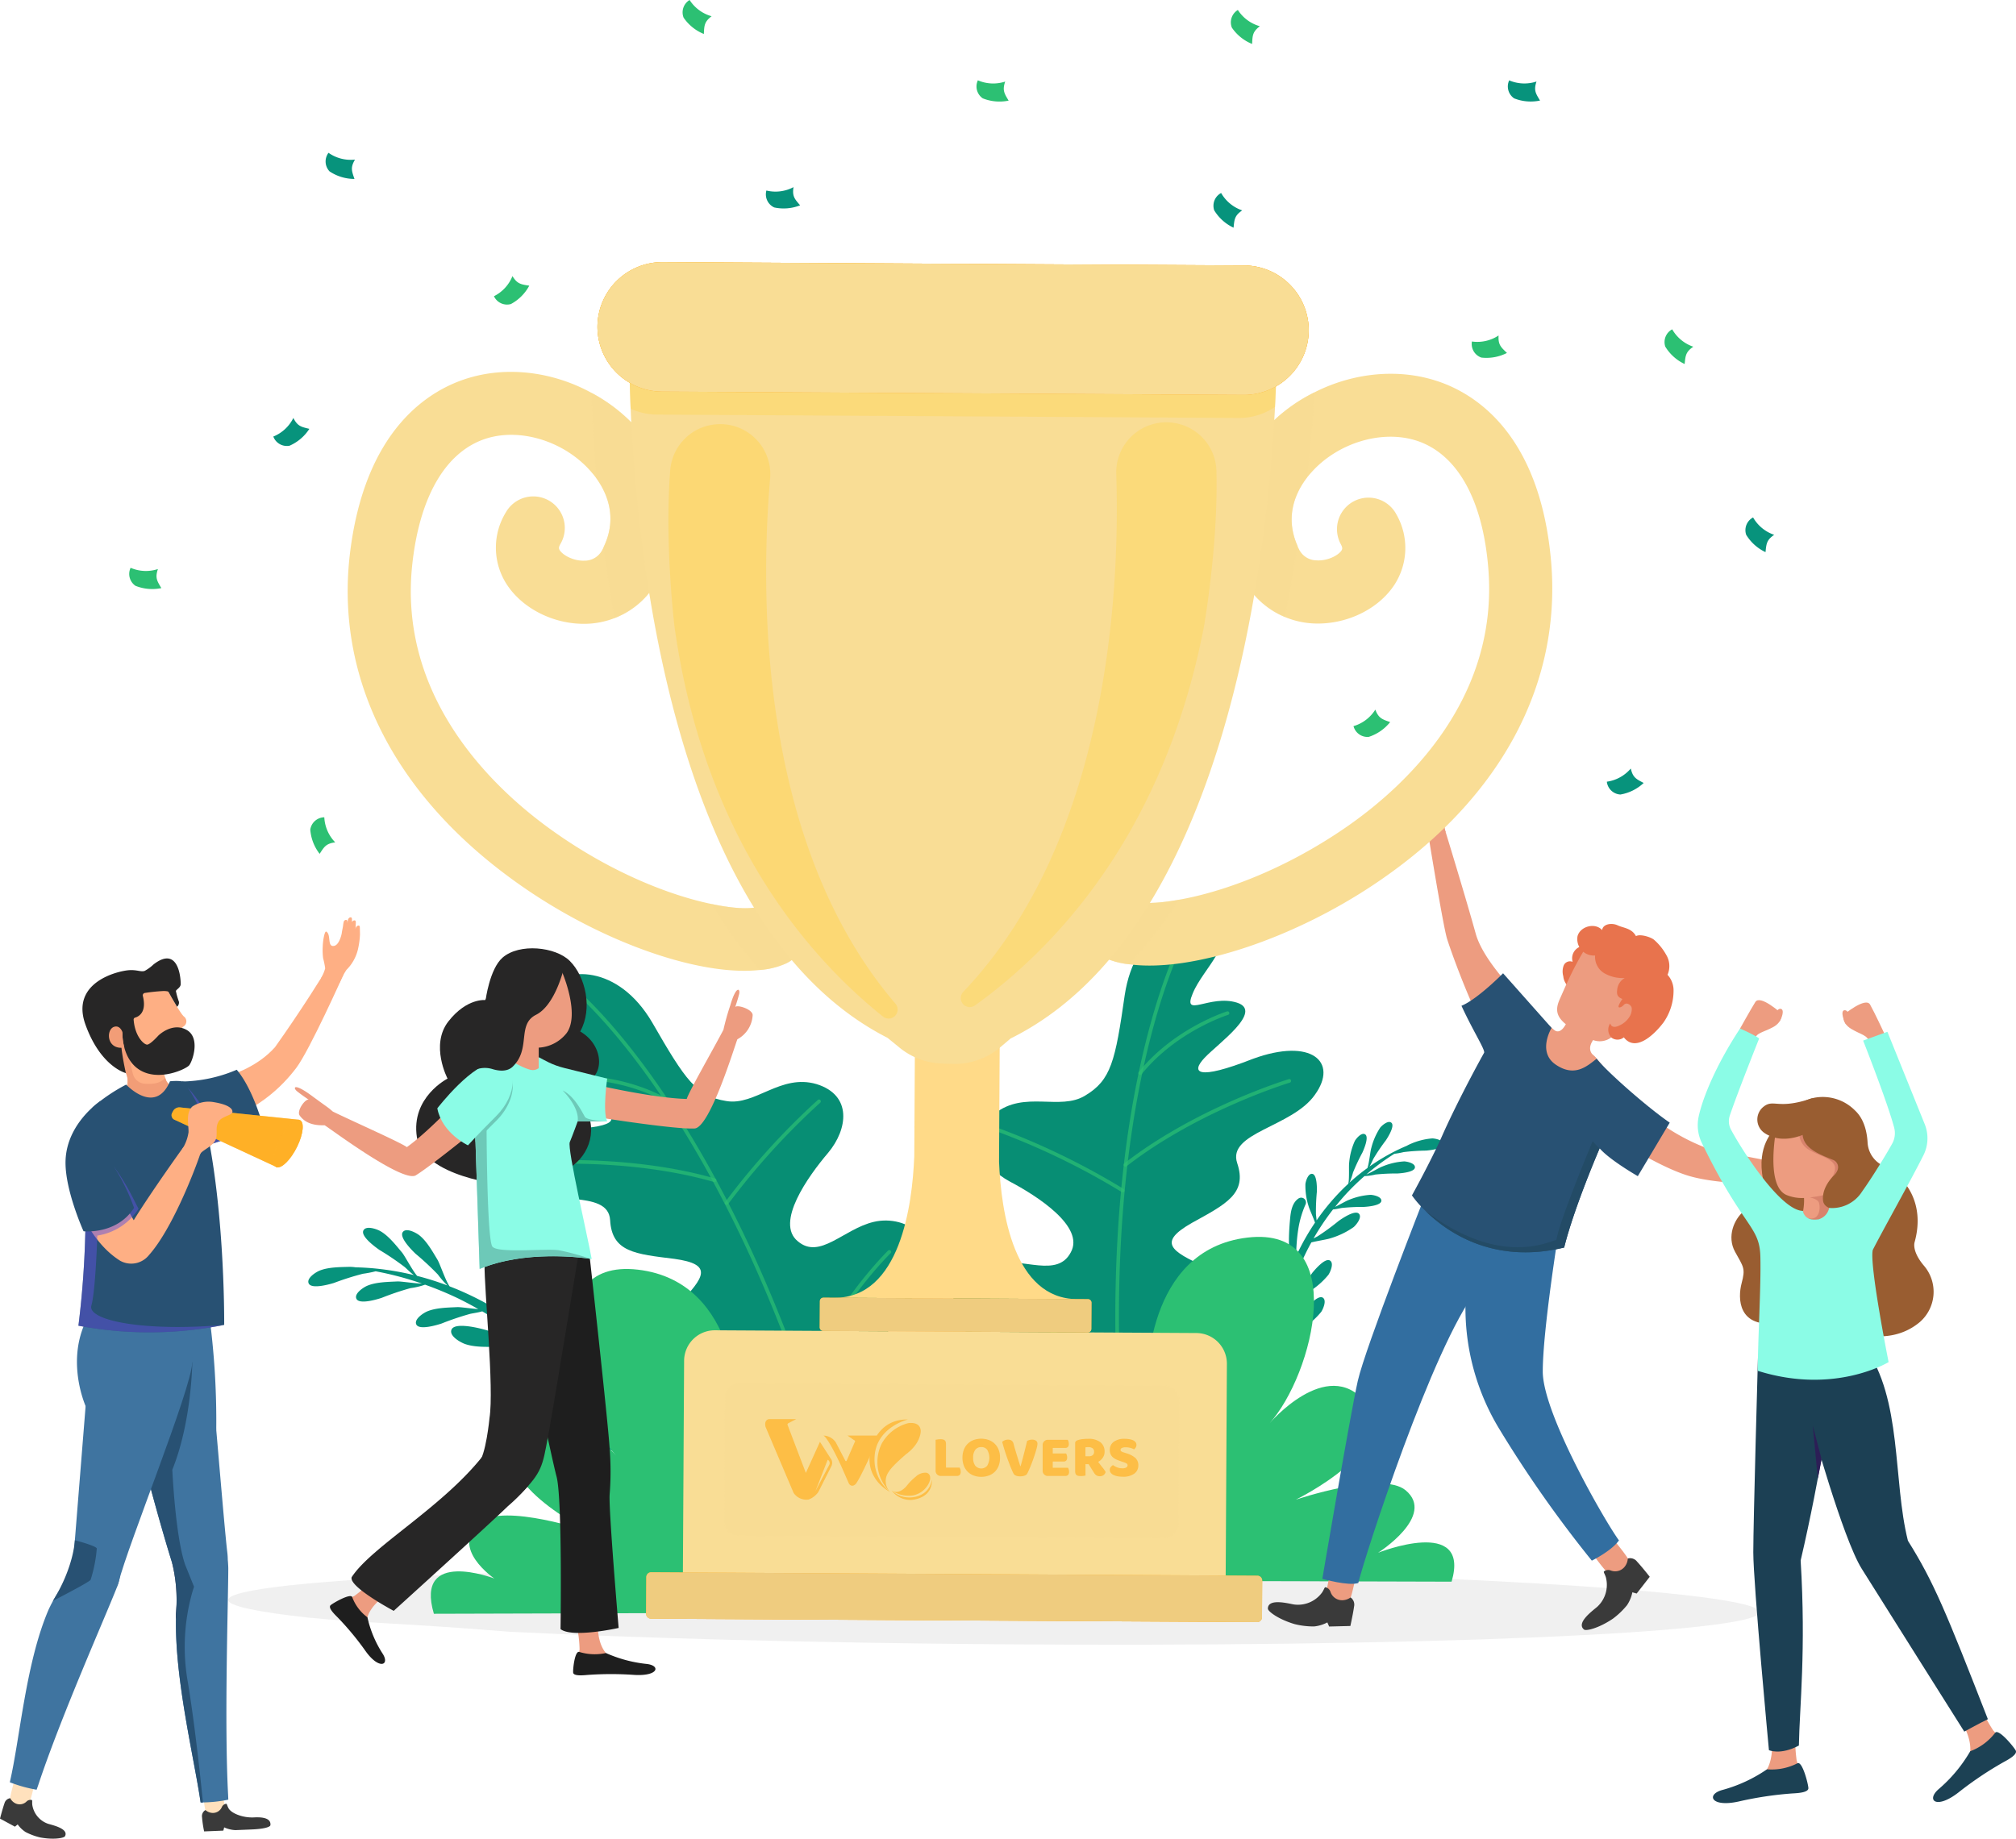 <svg xmlns="http://www.w3.org/2000/svg" viewBox="0 0 437.05 398.695"><defs><style>.cls-2{fill:#07937c}.cls-4{fill:#078e74}.cls-5{opacity:.7}.cls-6{fill:#2cc073}.cls-7{fill:#ffe1bd}.cls-8{fill:#ed9c80}.cls-9{fill:#3a3a3a}.cls-10{fill:#326ea0}.cls-11{fill:#285173}.cls-12{fill:#e8734d}.cls-14{fill:#1c4154}.cls-15{fill:#1c4054}.cls-16{fill:#995d31}.cls-17{fill:#d8836c}.cls-18{fill:#8bfce6}.cls-20{fill:#feaf84}.cls-21{fill:#3f74a0}.cls-23{fill:#f29d77}.cls-24{fill:#272626}.cls-25{fill:#5f52dd}.cls-25,.cls-27,.cls-30{opacity:.5}.cls-25,.cls-27,.cls-30,.cls-32{mix-blend-mode:multiply}.cls-26,.cls-27{fill:#ffb127}.cls-29,.cls-30{fill:#f9dd95}.cls-32{fill:#ffd454;opacity:.4}.cls-33{fill:#efcc7f}.cls-35{fill:#1e1e1e}.cls-36{fill:#6dc9b8}.cls-38{fill:#ffb025}</style></defs><g style="isolation:isolate"><g id="Layer_1" data-name="Layer 1"><path class="cls-2" d="M139.912 328.342a1.384 1.384 0 0 0 .014.649 4.423 4.423 0 0 1-.31-1.414 102.328 102.328 0 0 0-4.824-10.78c-.371-.707-.76-1.405-1.15-2.103-1.8-.5-5.992-.581-7.122-.86-2.33-.577-5.308-1.196-7.309-2.574-.831-.572-2.903-2.583-2.005-3.76 1.018-1.335 5.192.902 6.212 1.467 2.262 1.251 4.336 2.855 6.722 3.85a22.387 22.387 0 0 1 3.25 1.416 89.113 89.113 0 0 0-5.774-8.938c-1.741-.527-6.07-.605-7.221-.89-2.33-.577-5.309-1.195-7.31-2.572-.83-.573-2.903-2.584-2.005-3.761 1.018-1.336 5.192.902 6.213 1.467 2.261 1.25 4.336 2.855 6.721 3.85a22.926 22.926 0 0 1 3.222 1.399 78.936 78.936 0 0 0-7.32-8.52 73.69 73.69 0 0 0-5.724-5.194c-2.03.264-4.75.902-5.666.922-2.4.053-5.437.236-7.728-.57-.952-.335-3.478-1.733-2.92-3.105.633-1.555 5.248-.488 6.38-.21 2.51.616 4.933 1.62 7.495 1.956.456.06.921.101 1.385.148a75.305 75.305 0 0 0-8.595-5.869c-.827.251-1.718.364-2.572.538a60.052 60.052 0 0 0-6.267 2.117c-.948.305-4.814 1.492-5.447.205-.558-1.135 1.51-2.478 2.3-2.82 1.904-.824 4.502-.852 6.549-.95.737-.036 2.876.3 4.58.425a75.525 75.525 0 0 0-4.337-2.302 73.978 73.978 0 0 0-7.2-2.99 16 16 0 0 1-3.162.746 60.091 60.091 0 0 0-6.267 2.118c-.948.305-4.814 1.491-5.447.205-.558-1.135 1.51-2.479 2.3-2.821 1.904-.824 4.501-.851 6.549-.95.856-.042 3.597.416 5.357.465a69.191 69.191 0 0 0-10.048-2.668 23.471 23.471 0 0 1-2.751.536 60.03 60.03 0 0 0-6.306 1.998c-.954.287-4.842 1.4-5.45.102-.537-1.146 1.556-2.45 2.353-2.777 1.919-.787 4.517-.765 6.565-.825a10.214 10.214 0 0 1 1.281.106q2.683.06 5.357.376a.658.658 0 0 0 .153-.068c-.042.03-.092.043-.136.07a60.545 60.545 0 0 1 7.221 1.3c-.709-.508-1.335-1.172-1.997-1.752a60.093 60.093 0 0 0-5.478-3.708c-.816-.57-4.1-2.93-3.46-4.213.567-1.13 2.887-.298 3.638.125 1.808 1.016 3.402 3.068 4.72 4.638.63.751 2.236 3.868 3.297 5.094a61.242 61.242 0 0 1 6.575 2.077 17.13 17.13 0 0 1-2.082-2.38 60.07 60.07 0 0 0-4.843-4.506c-.719-.69-3.601-3.527-2.77-4.695.733-1.03 2.897.15 3.575.682 1.63 1.283 2.89 3.555 3.95 5.31.539.89 1.753 4.588 2.63 5.775.872.34 1.74.688 2.595 1.066a67.673 67.673 0 0 1 10.222 5.581c-.193-.603-.346-1.228-.532-1.828a60.14 60.14 0 0 0-2.735-6.024c-.399-.912-1.967-4.64-.75-5.399 1.073-.669 2.617 1.253 3.037 2.006 1.01 1.811 1.298 4.393 1.602 6.42.125.832-.047 3.517.067 5.277a70.943 70.943 0 0 1 8.804 7.057c-.27-.699-.526-1.405-.817-2.031-.735-1.58-1.523-3.137-2.411-4.637a29.603 29.603 0 0 0-5-6.431 1.404 1.404 0 0 1 1.206-2.402c.053.01.105.02.157.033 2.201.526 3.515 2.726 4.545 4.741.783 1.533 5.092 9.827 4.089 12.431a76.105 76.105 0 0 1 8.252 9.966c-.665-2.028-1.803-3.867-2.656-5.826-.397-.913-1.962-4.642-.745-5.4 1.074-.668 2.616 1.256 3.035 2.009 1.01 1.812 1.295 4.394 1.597 6.421.111.745-.018 2.98.035 4.702a79.462 79.462 0 0 1 5.061 8.977c-.01-.428-.01-.858-.031-1.28a60.022 60.022 0 0 0-1.141-6.516c-.157-.984-.743-4.985.625-5.415 1.206-.38 2.22 1.868 2.438 2.702.526 2.006.158 4.578-.055 6.617-.087.837-.927 3.398-1.256 5.13q1.659 3.573 2.964 7.284c-.046-1.955-.45-3.894-.606-5.849-.08-.993-.349-5.028 1.049-5.35 1.232-.282 2.066 2.038 2.218 2.886.366 2.042-.202 4.577-.575 6.592-.123.668-.824 2.418-1.335 3.963 1.507 4.698 6.672 8.795 7.344 13.655-1.02-4.228-6.348-7.664-7.858-11.715z"/><path d="M381.424 349.575c-.036 4.576-74.371 7.692-166.038 6.957-39.79-.319-76.305-1.31-104.886-2.706-23.25-1.893-32.005-1.893-43.45-3.054-2.75-.241 2.337.251 0 0-11.244-1.208-17.57-2.521-17.558-3.857.036-4.577 74.37-7.693 166.027-6.959 91.667.735 165.942 5.043 165.905 9.62z" fill="#eaeaea" opacity=".73"/><path class="cls-4" d="M177.58 319.558c-.058.084-.309-6.914-10.833-13.117-10.723-6.617-32.931-4.288-36.149-11.158-3.373-7.359 10.692-6.45 16.42-12.358 5.776-6.039 7.663-8.778-.828-9.959-8.445-1.047-13.533-1.446-13.92-8.379-.395-7.014-13.949-2.807-21.147-7.518-7.413-4.7-3.934-11.805 9.546-12.221 13.264-.081 13.616-2.29 9.677-4.102-3.871-1.799-15.654-4.602-10.964-8.486 4.822-3.933 12.364-1.153 8.188-5.414-4.129-4.302-13.57-7.022-9.365-12.222 4.19-5.262 15.82-5.486 23.181 7.078 7.217 12.534 9.584 16.007 16.043 17.04 6.298 1.098 11.793-5.98 19.613-3.66 7.765 2.411 6.751 9.773 2.503 14.874-4.363 5.12-11.543 15.188-6.586 19.2 4.778 4.06 9.896-2.657 16.448-4.203 7.271-1.716 15.997 4.071 9.688 14.544-6.586 10.345-17.171 18.82-16.047 41.76q-2.72-.904-5.467-1.699z"/><g class="cls-5"><path class="cls-6" d="M180.7 320.864a.394.394 0 0 1-.45-.277c-22.582-78.268-55.679-105.458-56.01-105.723a.394.394 0 1 1 .492-.616c.334.267 33.626 27.615 56.276 106.12a.395.395 0 0 1-.27.488.395.395 0 0 1-.038.008z"/></g><g class="cls-5"><path class="cls-6" d="M144.635 239.041a.387.387 0 0 1-.265-.043c-10.423-5.866-22.08-5.012-22.196-5.002a.395.395 0 0 1-.425-.362.385.385 0 0 1 .362-.424c.119-.01 12.007-.886 22.645 5.1a.394.394 0 0 1-.121.731z"/></g><g class="cls-5"><path class="cls-6" d="M157.596 261.268a.394.394 0 0 1-.39-.617 156.169 156.169 0 0 1 20.079-22.128.395.395 0 1 1 .527.588 155.329 155.329 0 0 0-19.967 22 .391.391 0 0 1-.249.157z"/></g><g class="cls-5"><path class="cls-6" d="M154.987 256.314a.392.392 0 0 1-.18-.007c-18.969-5.452-39.399-3.716-39.602-3.698a.395.395 0 0 1-.428-.357.377.377 0 0 1 .357-.428c.206-.02 20.781-1.766 39.89 3.724a.394.394 0 0 1-.037.766z"/></g><g class="cls-5"><path class="cls-6" d="M172.717 296.259a.392.392 0 0 1-.202-.015c-13.079-4.587-34.218-3.377-34.43-3.365a.394.394 0 0 1-.048-.787c.213-.013 21.51-1.232 34.738 3.408a.394.394 0 0 1-.058.759z"/></g><g class="cls-5"><path class="cls-6" d="M174.632 301.666a.376.376 0 0 1-.172-.006.392.392 0 0 1-.28-.481c4.27-16.165 18.207-29.867 18.347-30.004a.395.395 0 1 1 .551.566c-.14.135-13.921 13.69-18.137 29.638a.393.393 0 0 1-.309.287z"/></g><path class="cls-6" d="M160.003 306.383s.708-28.452-21.704-31.071c-22.412-2.62-14.325 29.745-4.717 40.34 0 0-12.453-14.654-20.748-4.758-8.296 9.896 14.99 21.248 14.99 21.248s-18.636-6.316-23.795-2.038c-6.658 5.522 3.141 12.178 3.141 12.178s-17.33-6.656-13.11 7.644l95.83-.268z"/><path class="cls-2" d="M277.071 301.6a1.02 1.02 0 0 1 .169.445 3.241 3.241 0 0 0-.177-1.045 74.484 74.484 0 0 1 .312-8.615c.057-.58.13-1.158.202-1.737 1.084-.82 3.906-1.993 4.596-2.484a16.784 16.784 0 0 0 4.253-3.699c.407-.61 1.26-2.53.327-3.092-1.057-.636-3.274 1.998-3.812 2.655a50.582 50.582 0 0 1-3.503 4.41 16.095 16.095 0 0 0-1.816 1.83 64.545 64.545 0 0 1 1.463-7.618c1.036-.822 3.952-2.03 4.655-2.53a16.791 16.791 0 0 0 4.253-3.699c.406-.61 1.26-2.53.327-3.092-1.057-.636-3.274 1.998-3.812 2.655a50.647 50.647 0 0 1-3.503 4.41 16.498 16.498 0 0 0-1.802 1.81 57.017 57.017 0 0 1 2.627-7.744 53.084 53.084 0 0 1 2.458-5.058c1.449-.362 3.47-.654 4.097-.885a16.866 16.866 0 0 0 5.087-2.448c.554-.481 1.883-2.106 1.128-2.89-.857-.888-3.694 1.068-4.387 1.559a50.716 50.716 0 0 1-4.548 3.329c-.292.162-.597.314-.899.47a54.186 54.186 0 0 1 4.22-6.283c.63-.05 1.266-.21 1.893-.32a43.96 43.96 0 0 1 4.834-.232c.727-.045 3.676-.27 3.752-1.313.067-.92-1.705-1.283-2.336-1.305a14.492 14.492 0 0 0-4.704 1.1c-.51.173-1.869.972-2.99 1.512a54.263 54.263 0 0 1 2.31-2.722 53.212 53.212 0 0 1 4.064-3.953 11.674 11.674 0 0 0 2.35-.336 44.033 44.033 0 0 1 4.834-.232c.727-.045 3.676-.27 3.752-1.313.067-.92-1.705-1.283-2.335-1.304a14.496 14.496 0 0 0-4.704 1.1c-.593.2-2.327 1.242-3.508 1.745a49.88 49.88 0 0 1 6.085-4.494 17.126 17.126 0 0 0 2.014-.369 43.931 43.931 0 0 1 4.828-.323c.725-.06 3.67-.34 3.725-1.385.05-.922-1.728-1.25-2.359-1.26a14.486 14.486 0 0 0-4.681 1.19 7.374 7.374 0 0 0-.84.414q-1.804.755-3.531 1.684a.48.48 0 0 1-.123-.006c.037.01.075.005.112.012a43.722 43.722 0 0 0-4.543 2.81c.342-.535.584-1.153.874-1.725a43.25 43.25 0 0 1 2.698-3.982c.398-.605 1.978-3.086 1.19-3.786-.694-.618-2.04.567-2.433 1.054a14.35 14.35 0 0 0-1.929 4.413c-.221.679-.454 3.226-.838 4.343a44.088 44.088 0 0 0-3.89 3.165 12.37 12.37 0 0 0 .759-2.173 43.287 43.287 0 0 1 2.048-4.356c.298-.66 1.475-3.358.59-3.93-.78-.506-1.925.874-2.238 1.417a14.405 14.405 0 0 0-1.222 4.663c-.121.75.07 3.587-.198 4.628-.499.463-.992.932-1.469 1.417a48.687 48.687 0 0 0-5.402 6.52c-.035-.46-.103-.926-.141-1.384a43.73 43.73 0 0 1 .201-4.825c.02-.727.06-3.68-.973-3.87-.912-.17-1.432 1.55-1.51 2.173a14.575 14.575 0 0 0 .676 4.792c.144.599.998 2.379 1.404 3.605a51.051 51.051 0 0 0-4.036 7.147c-.008-.548-.029-1.096-.003-1.6.064-1.27.172-2.538.362-3.794a21.404 21.404 0 0 1 1.626-5.707 1.036 1.036 0 0 0-1.477-1.311c-.034.02-.066.042-.098.064-1.349.945-1.636 2.791-1.781 4.436-.11 1.25-.757 8.039.64 9.542a54.973 54.973 0 0 0-2.863 8.976c-.106-1.555.16-3.11.202-4.668.019-.727.057-3.68-.977-3.87-.912-.169-1.43 1.55-1.508 2.174a14.575 14.575 0 0 0 .68 4.792c.13.537.83 2.021 1.267 3.207a57.653 57.653 0 0 0-.968 7.453c-.111-.294-.229-.587-.33-.88a44.023 44.023 0 0 1-1.016-4.734c-.163-.71-.865-3.587-1.91-3.515-.924.064-.994 1.863-.913 2.488a14.691 14.691 0 0 0 1.854 4.484c.29.546 1.563 2.063 2.262 3.153q-.145 2.872-.01 5.743c-.507-1.342-.766-2.768-1.196-4.138-.219-.697-1.145-3.512-2.18-3.358-.915.136-.844 1.936-.714 2.554a14.719 14.719 0 0 0 2.2 4.328c.268.421 1.224 1.424 1.995 2.338.268 3.596-2.112 7.76-1.233 11.243-.469-3.147 2.203-6.904 2.114-10.06z"/><path class="cls-4" d="M246.552 320.082c.086.056-2.28-6.535 5.19-16.202 7.5-10.125 28.985-16.207 29.422-23.78.4-8.086-12.322-2.02-19.834-5.38-7.605-3.462-10.374-5.305-2.93-9.554 7.454-4.107 12.03-6.368 9.816-12.948-2.238-6.66 11.91-7.785 16.844-14.833 5.138-7.115-.73-12.421-13.4-7.803-12.347 4.85-13.493 2.93-10.51-.216 2.927-3.107 12.828-10.085 7.03-11.95-5.937-1.861-11.908 3.52-9.613-1.987 2.237-5.527 9.995-11.558 4.159-14.825-5.844-3.33-16.727.78-18.897 15.179-2.047 14.316-2.956 18.421-8.57 21.778-5.44 3.358-13.17-1.174-19.57 3.882-6.314 5.122-2.64 11.582 3.199 14.741 5.95 3.134 16.356 9.816 13.243 15.383-2.93 5.543-10.175 1.207-16.833 2.203-7.389 1.106-13.342 9.72-3.596 17.102 9.957 7.16 22.932 11.1 30.404 32.817q2.19-1.848 4.446-3.607z"/><g class="cls-5"><path class="cls-6" d="M244.14 322.453a.394.394 0 0 0 .316-.425c-8.09-81.058 12.546-118.592 12.755-118.961a.394.394 0 0 0-.685-.39c-.211.373-20.97 38.126-12.855 119.429a.395.395 0 0 0 .43.354.387.387 0 0 0 .04-.007z"/></g><g class="cls-5"><path class="cls-6" d="M247.25 233.088a.387.387 0 0 0 .23-.138c7.5-9.316 18.64-12.851 18.752-12.885a.395.395 0 0 0 .26-.494.385.385 0 0 0-.493-.26c-.114.036-11.478 3.636-19.133 13.144a.394.394 0 0 0 .384.633z"/></g><g class="cls-5"><path class="cls-6" d="M243.467 258.538a.394.394 0 0 0 .134-.718 156.154 156.154 0 0 0-26.86-13.091.395.395 0 1 0-.27.742 155.324 155.324 0 0 1 26.707 13.013.392.392 0 0 0 .289.054z"/></g><g class="cls-5"><path class="cls-6" d="M244.05 252.97a.39.39 0 0 0 .165-.074c15.59-12.104 35.203-18.077 35.399-18.136a.394.394 0 0 0 .265-.49.376.376 0 0 0-.491-.265c-.198.059-19.951 6.075-35.656 18.267a.394.394 0 0 0 .319.698z"/></g><g class="cls-5"><path class="cls-6" d="M242.419 296.642a.392.392 0 0 0 .181-.089c10.441-9.114 30.519-15.84 30.72-15.907a.394.394 0 0 0-.248-.748c-.202.067-20.43 6.842-30.99 16.061a.394.394 0 0 0 .337.683z"/></g><g class="cls-5"><path class="cls-6" d="M242.647 302.375a.378.378 0 0 0 .158-.07.392.392 0 0 0 .081-.551c-9.967-13.424-27.994-20.973-28.175-21.048a.395.395 0 1 0-.301.73c.18.074 18.009 7.543 27.844 20.787a.393.393 0 0 0 .393.152z"/></g><path class="cls-6" d="M248.748 299.423s-.708-28.452 21.704-31.071c22.411-2.62 14.325 29.745 4.716 40.34 0 0 12.454-14.654 20.749-4.758s-14.99 21.248-14.99 21.248 18.635-6.316 23.794-2.038c6.658 5.522-5.966 13.555-5.966 13.555s20.156-8.033 15.936 6.267l-95.83-.268z"/><path class="cls-7" d="M404.258 257.495c.427-.177.046-.683-.36-.723a2.633 2.633 0 0 0-.339.012c.743-.161 1.346-.302 1.486-.36.406-.168.096-.648-.285-.731.296-.075.518-.135.61-.171.522-.206.131-.714-.355-.73a6.718 6.718 0 0 0-.782.088 3.837 3.837 0 0 0 .409-.115c.427-.177.165-.652-.242-.692a5.878 5.878 0 0 0-.901.098c-.463.063-.976.076-1.44.147-.42.065-2.467.136-2.941-.755-.726-1.365 2.066-1.165 2.341-2.352.087-.372-1.972-.155-3.088.137a12.799 12.799 0 0 0-2.297.736 16.178 16.178 0 0 1-1.859.964 9.947 9.947 0 0 1-1.59-.071l-.383 3.757a12.303 12.303 0 0 1 2.881.404 8.81 8.81 0 0 0 4.553 1.254 16.911 16.911 0 0 0 3.092-.43s1.35-.409 1.49-.467z"/><path class="cls-8" d="M345.535 337.29a42.617 42.617 0 0 0 3.332 4.18c1.047.968 4.431-2.043 4.314-2.942-.118-.898-4.378-5.854-4.378-5.854"/><path class="cls-9" d="M354.911 338.63c1.011 1.084 2.737 3.276 2.737 3.276l-2.832 3.633-.936-.265a7.716 7.716 0 0 1-1.151 2.782 16.97 16.97 0 0 1-3.062 2.932c-3.07 2.08-5.816 2.72-6.263 2.36-1.866-1.503 2.184-4.303 2.918-4.987a6.459 6.459 0 0 0 1.81-6.357c-.363-1.113-.706-1.16-.134-1.422a1.492 1.492 0 0 1 1.18-.045 2.645 2.645 0 0 0 3.003-.77 3.15 3.15 0 0 0 .71-1.825 1.903 1.903 0 0 1 2.02.688z"/><path class="cls-8" d="M288.63 340.284a42.608 42.608 0 0 0-1.116 5.227c-.084 1.423 4.39 2.128 5.01 1.467.62-.66 1.748-7.098 1.748-7.098"/><path class="cls-9" d="M293.545 348.38c-.197 1.47-.796 4.194-.796 4.194l-4.605.117-.39-.891a7.714 7.714 0 0 1-2.88.875 16.966 16.966 0 0 1-4.209-.506c-3.555-1.053-5.792-2.77-5.798-3.343-.023-2.396 4.712-1.042 5.706-.909a6.459 6.459 0 0 0 6.062-2.636c.63-.986.449-1.281 1.013-1.005a1.492 1.492 0 0 1 .784.884 2.645 2.645 0 0 0 2.501 1.832 3.15 3.15 0 0 0 1.861-.609 1.903 1.903 0 0 1 .75 1.997z"/><path class="cls-10" d="M308.957 259.191s-12.99 33.096-14.594 40.212-7.694 42.951-7.694 42.951 5.7 1.616 7.794.897c1.434-5.893 16.13-51.362 25.724-63.579s-11.23-20.48-11.23-20.48z"/><path class="cls-10" d="M318.077 277.456a50.505 50.505 0 0 0 6.957 32.397 260.784 260.784 0 0 0 20.06 28.551s4.276-2.093 5.876-4.388c-3.015-4.125-16.518-27.49-16.513-36.62s3.518-30.787 3.518-30.787l-15.03-3.59z"/><path class="cls-8" d="M392.383 256.721s-17.12.81-25.906-1.643-23.832-13.2-23.832-13.2l-17.73-13.57c-4.544-5.69-10.296-21.804-11.203-24.728-.9-2.942-4.137-23.005-4.137-23.005l3.764-.367s4.36 14.219 6.587 22.256c2.098 7.532 13.65 17.827 16.451 20.406l-.007.018c.204.164.354.306.465.392 1.75 1.48.352 4.342.352 4.342l3.015 1.132s3.249-1.67 5.284.13a7.231 7.231 0 0 1 .662.676c2.778 3.005 9.546 13.72 23.3 19.179 10.01 2.442 21.044 4.255 23.738 4.29-.578 2.604-.803 3.692-.803 3.692z"/><path class="cls-8" d="M346.148 229.56c-.56.997-4.18 3.448-7.36 2.186-6.195-2.83-2.663-8.5-2.418-8.858.204.164.354.306.465.391 1.75 1.48 3.034-2.088 3.034-2.088l6.254 3.451s-2.672 2.442-.637 4.242a7.231 7.231 0 0 1 .662.676z"/><path class="cls-11" d="M346.786 249s-5.532 12.795-7.69 21.512c-15.413 3.725-25.5-3.421-30.101-7.977a23.253 23.253 0 0 1-2.9-3.322s4.166-7.526 6.635-13.122c2.493-5.606 6.274-12.892 9.023-17.839.148-.789-2.375-4.643-4.92-10.16 3.476-1.413 9.02-7.048 9.02-7.048l10.517 11.844s-3.183 5.208.91 7.97c4.087 2.78 6.767.35 8.868-1.298 1.662 2.273 10.46 10.168 15.833 13.872l-6.92 11.603s-6.098-3.496-8.275-6.034z"/><path class="cls-12" d="M343.995 205.14a2.703 2.703 0 0 0-3.064 3.421 1.484 1.484 0 0 0-1.941.8 3.772 3.772 0 0 0-.084 2.322 3.461 3.461 0 0 0 1.225 2.34 2.602 2.602 0 0 0 1.892.285 3.22 3.22 0 0 0 1.291-.524 5.246 5.246 0 0 0 1.079-1.168l3.366-4.48a1.35 1.35 0 0 0 .388-1.033"/><path class="cls-8" d="M352.37 222.318a26.876 26.876 0 0 1-2.836 2.454 4.172 4.172 0 0 1-4.738.494 27.368 27.368 0 0 1-5.565-3.363c-1.822-1.583-2.074-3.046-1.093-5.24.608-1.36 1.195-2.728 1.83-4.075a67.812 67.812 0 0 1 4.56-8.307c.404-.615.879-1.518 1.76-1.141a49.015 49.015 0 0 1 7.958 4.307c1.775 1.185 3.557 2.596 4.294 4.598.742 2.016.29 4.251-.168 6.35-.074.337-.23.75-.575.768"/><path class="cls-12" d="M352.099 217.821c.528-.516 1.503.031 1.646.756a3.136 3.136 0 0 1-.606 2.08 4.898 4.898 0 0 1-2.158 1.745c-.823.403-1.67.401-1.892-.488a2.397 2.397 0 0 0 .34 3.14 2.17 2.17 0 0 0 2.604-.117c2.638 3.408 6.831-.874 8.596-3.224a12.025 12.025 0 0 0 2.183-6.91 4.966 4.966 0 0 0-1.308-3.428 4.716 4.716 0 0 0-.265-4.296 12.118 12.118 0 0 0-2.596-3.246c-.668-.633-3.1-1.38-3.98-.843-.932-1.75-2.733-1.756-3.974-2.345s-3.199-.326-3.365 1.038c-1.467-1.688-4.732-.856-5.326 1.3a3.567 3.567 0 0 0 3.804 4.202 4.118 4.118 0 0 0 2.016 3.86 7.999 7.999 0 0 0 4.42 1.026 3.225 3.225 0 0 0-1.615 2.29c-.137 1.003-.207 1.766 1.098 2.253 0 0-1.232 1.738-.717 1.823.515.086 1.095-.616 1.095-.616z"/><path class="cls-8" d="M307.284 169.532c.114-.448.67-.142.766.255a2.658 2.658 0 0 1 .036.336c.055-.757.109-1.374.146-1.522.109-.425.629-.186.765.18.032-.304.06-.532.083-.628.13-.547.688-.232.772.247a6.703 6.703 0 0 1 .023.787 3.832 3.832 0 0 1 .057-.421c.115-.448.622-.256.719.141a5.87 5.87 0 0 1 .03.906c.004.468.064.977.059 1.446-.005.425.215 2.462 1.164 2.805 1.454.525.86-2.21 1.997-2.65.356-.139.432 1.93.3 3.076a12.805 12.805 0 0 1-.402 2.377 16.195 16.195 0 0 0-.691 1.977 9.936 9.936 0 0 0 .295 1.565l-3.665.91a12.313 12.313 0 0 0-.807-2.795 8.808 8.808 0 0 1-1.886-4.33 16.915 16.915 0 0 1-.014-3.12s.215-1.395.253-1.542z"/><path d="M339.097 270.512c-15.414 3.725-25.5-3.421-30.102-7.977 16.067 12.29 26.74 6.68 28.433 6.32.474-3.777 7.852-21.424 7.852-21.424a10.886 10.886 0 0 0 1.506 1.57s-5.532 12.794-7.69 21.511z" fill="#234b66"/><path class="cls-8" d="M389.245 375.011a34.333 34.333 0 0 0 .253 6.723c.68 1.978.395 2.633.395 2.633l-7.813.51s3.156-2.191 1.712-10.111c-1.444-7.92 5.453.245 5.453.245z"/><path class="cls-14" d="M389.687 382.336a12.206 12.206 0 0 1-6.621 1.316 31.78 31.78 0 0 1-9.74 4.499c-3.476.985-2.406 3.806 3.59 2.486a76.434 76.434 0 0 1 11.63-1.752c1.366-.069 3.546-.216 3.494-1.171s-1.306-5.855-2.353-5.378z"/><path class="cls-8" d="M429.014 369.276a34.337 34.337 0 0 0 3.109 5.967c1.462 1.496 1.485 2.21 1.485 2.21l-6.842 3.807s1.913-3.332-2.784-9.87 5.032-2.114 5.032-2.114z"/><path class="cls-14" d="M432.552 375.706a12.207 12.207 0 0 1-5.42 4.025 31.78 31.78 0 0 1-6.872 8.238c-2.72 2.38-.544 4.47 4.308.708a76.437 76.437 0 0 1 9.758-6.565c1.205-.648 3.112-1.714 2.655-2.555-.457-.841-3.688-4.731-4.43-3.851z"/><path class="cls-8" d="M377.233 223.02s2.256-4.062 3.306-5.746 5.626 2.462 5.626 2.462.425 1.807-1.792 2.993-3.556 1.156-4.015 2.663-3.165-.576-3.165-.576zM408.456 223.992s-2.066-4.434-3.04-6.163-5.73 2.21-5.73 2.21-.505 1.785 1.657 3.07 3.5 1.313 3.892 2.839 3.187-.435 3.187-.435z"/><path class="cls-8" d="M382.9 221.264s1.485-.36 1.78-1 .683-1.647 1.382-1.513c.909.175.127 2.255-.301 2.772M402.88 221.71s-1.469-.426-1.735-1.077-.608-1.678-1.313-1.574c-.915.133-.061 2.497.344 3.033"/><path class="cls-15" d="M392.619 308.683s6.859 24.867 10.98 31.474 22.24 35.322 22.24 35.322 3.258-1.795 5.115-2.695c-9.041-23.168-11.694-29.693-17.334-38.694-3.302-13.104-1.167-30.75-9.34-41.998-2.49-3.426-13.814 3.062-13.814 3.062z"/><path class="cls-15" d="M381.11 294.271s-1.01 35.588-1.012 42.328 3.39 42.899 3.39 42.899 2.448 1.155 6.494-1.001c.14-8.31 1.572-20.634.382-40.12 4.328-18.526 6.95-36.78 6.95-36.78l-.407-9.67z"/><path class="cls-16" d="M384.592 245.026s-3.883 3.403-2.362 10.738c.514 2.146-2.366 5.34-4.312 6.981s-3.603 5.377-1.767 8.7 2.28 3.556 1.42 6.795-.896 9.978 8.234 8.61 9.036-23.727 9.036-23.727l-1.212-9.713z"/><path class="cls-8" d="M398.295 257.708s-.385.218-1.04.511c.004.33.017.648.01.946.03 1.892.003 3.115.003 3.115a4.389 4.389 0 0 1-5.408 1.873 1.733 1.733 0 0 1-.334-.203 1.59 1.59 0 0 1-.603-1.545 12.366 12.366 0 0 0 .172-2.638 8.79 8.79 0 0 1-3.779-.64c-4.837-2.03-2.076-15.217-2.076-15.217s8.24-3.506 10.816-.108c2.566 3.398 2.239 13.906 2.239 13.906z"/><path class="cls-17" d="M390.041 245.247a4.278 4.278 0 0 0 1.84 3.896c2.153 1.43 5.737 2.023 5.938 4.02a3.795 3.795 0 0 1-.831 2.355 13.91 13.91 0 0 0 2.404-.36c.1-.16.942-4.766.942-4.766s-5-4.801-5.605-5.04a32.326 32.326 0 0 0-4.688-.105zM397.268 262.28a4.389 4.389 0 0 1-5.408 1.873l-.04-.032c2.942.827 2.88-2.824 2.422-3.523s-1.9-.947-1.9-.947a26.383 26.383 0 0 0 2.92-.49 11.468 11.468 0 0 1 2.376-.421 15.768 15.768 0 0 1-.37 3.54z"/><path class="cls-16" d="M393.511 238.001a8.909 8.909 0 0 0-5.9 3.977c-.635 1.142 3.123 2.158 3.165 3.832.08 3.25 3.787 4.543 6.704 5.738.771.316 1.794 1.71.02 3.419 0 0-2.592 2.394-2.28 5.347.26 2.476 4.846 2.056 4.846 2.056s-6.52 19.68-5.702 22.452c.435 1.473 13.11 9.145 21.817 1.867a8.7 8.7 0 0 0 .996-12.14c-2.308-2.682-2.3-4.512-2.111-5.188 2.345-8.44-1.947-14.225-6.77-16.57a5.914 5.914 0 0 1-3.417-4.985c-.122-2.31-.73-5.145-2.725-7.01a9.856 9.856 0 0 0-8.643-2.795z"/><path class="cls-16" d="M382.312 239.982a3.535 3.535 0 0 0 .198 5.687c1.977 1.33 5.193 2.114 10.034-.343 5.774-2.931 3.998-7.488.153-7.137-7.308 2.485-8.188.026-10.385 1.793z"/><path class="cls-18" d="M390.87 262.571s.21 2.335 3.398 1.816a3.223 3.223 0 0 0 2.275-2.46 7.694 7.694 0 0 0 7.142-3.563c2.053-2.856 5.086-7.786 6.52-10.372a4.676 4.676 0 0 0 .435-3.461c-1.421-5.443-6.73-18.894-6.73-18.894l5.262-1.904 8.081 20.007a8.203 8.203 0 0 1-.266 6.757c-2.869 5.72-8.392 15.489-10.978 20.518-.82 3.012 3.421 24.338 3.421 24.338s-11.618 7.155-28.351 1.894c-.025-6.404.72-18.155.553-24.758-.17-6.766-3.687-6.12-12.698-24.669a8.823 8.823 0 0 1-.682-5.692c.917-4.294 3.958-11.505 8.98-19.109 3.56 1.596 4.133 2.17 4.133 2.17s-4.718 11.81-6.356 16.701a3.848 3.848 0 0 0 .254 3.055c2.685 5.005 10.886 17.582 15.607 17.626z"/><path fill="#2c1e56" d="M393.001 309.133l1.907 7.308-.826 4.209-1.081-11.517z"/><path class="cls-2" d="M71.218 33.132a8.351 8.351 0 0 0 5.742 1.474c-1.03 1.74-.704 2.487-.112 4.195a9.75 9.75 0 0 1-5.398-1.634 3.123 3.123 0 0 1-.232-4.035zM166.146 41.313a8.352 8.352 0 0 0 5.882-.734c-.32 1.997.257 2.573 1.434 3.945a9.75 9.75 0 0 1-5.62.458 3.124 3.124 0 0 1-1.696-3.67zM264.73 41.85a8.351 8.351 0 0 0 4.573 3.77c-1.67 1.14-1.692 1.954-1.88 3.752a9.75 9.75 0 0 1-4.195-3.77 3.124 3.124 0 0 1 1.501-3.752zM380.054 112.2a8.351 8.351 0 0 0 4.574 3.77c-1.67 1.14-1.692 1.954-1.88 3.752a9.75 9.75 0 0 1-4.196-3.77 3.124 3.124 0 0 1 1.502-3.752zM327.18 17.425a8.351 8.351 0 0 0 5.921.25c-.645 1.916-.171 2.58.762 4.127a9.75 9.75 0 0 1-5.62-.478 3.124 3.124 0 0 1-1.064-3.9z"/><path class="cls-6" d="M149.5 0a8.35 8.35 0 0 0 4.768 3.522c-1.607 1.226-1.586 2.041-1.679 3.846a9.749 9.749 0 0 1-4.389-3.54A3.123 3.123 0 0 1 149.5 0zM268.357 2.163a8.35 8.35 0 0 0 4.767 3.522c-1.607 1.227-1.586 2.042-1.679 3.847a9.749 9.749 0 0 1-4.389-3.541 3.124 3.124 0 0 1 1.3-3.828zM107.086 64.23a8.352 8.352 0 0 0 4.01-4.364c1.048 1.728 1.86 1.794 3.645 2.079a9.75 9.75 0 0 1-3.988 3.986 3.123 3.123 0 0 1-3.667-1.7zM362.52 71.41a8.351 8.351 0 0 0 4.574 3.77c-1.67 1.14-1.692 1.954-1.881 3.751a9.749 9.749 0 0 1-4.195-3.768 3.124 3.124 0 0 1 1.502-3.753zM319.097 74.05a8.35 8.35 0 0 0 5.782-1.305c-.122 2.018.508 2.534 1.813 3.785a9.75 9.75 0 0 1-5.549 1.006 3.124 3.124 0 0 1-2.046-3.486zM293.428 157.452a8.351 8.351 0 0 0 4.727-3.576c.722 1.889 1.51 2.1 3.214 2.699a9.75 9.75 0 0 1-4.638 3.208 3.124 3.124 0 0 1-3.303-2.33zM211.995 17.416a8.351 8.351 0 0 0 5.92.273c-.652 1.913-.18 2.578.746 4.13a9.75 9.75 0 0 1-5.617-.5 3.123 3.123 0 0 1-1.05-3.903zM28.315 123.12a8.351 8.351 0 0 0 5.92.273c-.652 1.913-.18 2.578.746 4.13a9.75 9.75 0 0 1-5.617-.5 3.124 3.124 0 0 1-1.05-3.903zM70.307 177.22a8.351 8.351 0 0 0 2.367 5.434c-2.005.259-2.394.975-3.378 2.491a9.75 9.75 0 0 1-2.03-5.261 3.124 3.124 0 0 1 3.041-2.664z"/><path class="cls-2" d="M59.254 94.659a8.351 8.351 0 0 0 4.345-4.031c.907 1.807 1.712 1.937 3.468 2.364a9.75 9.75 0 0 1-4.294 3.655 3.124 3.124 0 0 1-3.52-1.988zM348.35 169.502a8.351 8.351 0 0 0 5.191-2.86c.443 1.972 1.192 2.293 2.793 3.132a9.75 9.75 0 0 1-5.05 2.508 3.124 3.124 0 0 1-2.934-2.78z"/><path class="cls-20" d="M78 200.973c-.056-.49-.687-.248-.847.159a2.818 2.818 0 0 0-.087.35c.052-.81.084-1.47.065-1.63-.053-.466-.637-.288-.834.078.01-.325.013-.57.003-.675-.058-.598-.694-.345-.852.15a7.136 7.136 0 0 0-.139.828 4.071 4.071 0 0 0 .001-.453c-.056-.49-.62-.36-.78.046a6.232 6.232 0 0 0-.163.953c-.072.493-.209 1.024-.271 1.52-.057.45-.583 2.572-1.636 2.798-1.614.345-.59-2.462-1.729-3.092-.357-.197-.736 1.98-.763 3.21a13.667 13.667 0 0 0 .082 2.573 16.977 16.977 0 0 1 .446 2.19 9.094 9.094 0 0 1-.917 2.159l4.076.927a16.449 16.449 0 0 1 1.456-2.761 9.314 9.314 0 0 0 2.468-4.365 18.054 18.054 0 0 0 .465-3.3s-.025-1.505-.044-1.665z"/><path class="cls-20" d="M39.676 235.044s12.925-.114 19.943-7.979c5.598-7.844 11.006-16.523 11.41-17.328 1.102.421 3.47 1.504 3.47 1.504s-7.397 16.549-10.277 20.328-8.549 9.97-20.527 13.043c-5.738-6.587-4.02-9.568-4.02-9.568z"/><path class="cls-7" d="M48.1 389.344a8.482 8.482 0 0 1 .706 2.835c-.038 1.139-3.65 1.372-4.095.8s-.87-5.776-.87-5.776"/><path class="cls-9" d="M43.796 394.02a24.17 24.17 0 0 0 .458 3.099l4.167-.172.177-.704a6.555 6.555 0 0 0 2.44.597l3.518-.145c2.575-.106 4.024-.495 4.07-.95.195-1.905-2.878-1.692-3.679-1.66-2.3.095-4.834-.879-5.425-2.024-.429-.83-.263-1.053-.733-.874a1.192 1.192 0 0 0-.689.646 2.114 2.114 0 0 1-2.124 1.274 2.517 2.517 0 0 1-1.436-.62 1.521 1.521 0 0 0-.744 1.534z"/><path class="cls-7" d="M7.392 387.083a34.043 34.043 0 0 1-1.102 4.127c-.456 1.044-3.898-.078-4.1-.773-.201-.696 1.332-5.689 1.332-5.689"/><path class="cls-9" d="M.955 391.065C.562 392.182 0 394.34 0 394.34l3.236 1.754.6-.493a6.164 6.164 0 0 0 1.735 1.668 13.552 13.552 0 0 0 3.18 1.167c2.913.54 5.13.13 5.341-.277.886-1.697-2.976-2.451-3.733-2.717A5.162 5.162 0 0 1 7 391.365c-.09-.93.146-1.075-.356-1.083a1.192 1.192 0 0 0-.88.345 2.114 2.114 0 0 1-2.445.397 2.515 2.515 0 0 1-1.104-1.109 1.521 1.521 0 0 0-1.259 1.15z"/><path class="cls-21" d="M18.69 305.199s-6.222-13.328 3.25-23.579c0 0 8.584 3.426 15.351 3.603a33.41 33.41 0 0 0 8.005-.522 172.27 172.27 0 0 1 1.584 25.32zM43.494 390.844c.172.005.342-.002.5-.009a28.593 28.593 0 0 0 5.502-.605l-.042-1.013c-.835-15.515 0-40.964.036-48.997a8.93 8.93 0 0 0-.112-1.535c-.852-5.845-6.886-4.827-9.214.673a21.556 21.556 0 0 0-1.27 4.208 37.965 37.965 0 0 0-.698 5.897c-.632 13.448 3.849 31.416 5.298 41.38z"/><path class="cls-21" d="M29.67 311.013c.03.158.074.327.118.497 1.633 7.01 6.776 25.93 9.106 32.044v.012a3.734 3.734 0 0 0 2.754 1.843c3.085.704 7.59-.619 7.73-6.724a14.868 14.868 0 0 0-.115-2.196c-.606-4.926-2.817-32.193-3.145-34.82-.316-2.627-.95-6.452-2.362-6.883-7.042-2.118-16.311 6.417-14.086 16.227z"/><path d="M37.308 338.861a34.11 34.11 0 0 1 .888 10.602c-.524 5.278 2.324-4.721 2.324-4.721l-1.875-3.488z" fill="#594a5f"/><path class="cls-11" d="M43.995 390.835s-1.52-15.816-3.387-26.742a43.58 43.58 0 0 1 1.04-18.684c.245-.866.422-1.338.422-1.338l-1.906-4.713c-2.16-6.146-2.807-20.666-2.807-20.666 4.217-10.418 4.333-23.32 4.333-23.32l-3.943.713-6.752 8.81-1.207 6.615c1.324 5.681 4.952 19.182 7.52 27.352a34.108 34.108 0 0 1 .888 10.6 5.47 5.47 0 0 0-.033 1.4c-.283 13.274 3.931 30.357 5.331 39.982.172.005.342-.002.5-.009z"/><path class="cls-21" d="M17.003 339.915c4.519-4.616 11.144-2.792 8.372 4.196-2.964 7.473-12.225 28.261-17.102 43.009l-.339.96a29.738 29.738 0 0 1-5.807-1.62c2.217-9.534 3.443-25.858 8.392-37.401a30.652 30.652 0 0 1 6.484-9.144z"/><path class="cls-21" d="M41.696 295.376c.463-10.955-12.846-3.144-19.223.73-2.685 1.63-3.565 4.707-3.816 7.58-.253 2.872-2.568 32.437-3.055 37.834-1.098 12.166 9.199 5.114 10.06 1.72 2.171-8.569 15.781-41.895 16.034-47.864z"/><path class="cls-11" d="M16.23 333.981s-.193 5.809-4.763 13.149c0 0 7.808-4.003 8.172-4.56a29.907 29.907 0 0 0 1.344-6.81c-.179-.588-4.753-1.779-4.753-1.779z"/><path class="cls-20" d="M39.883 226.295c.028.825.06 4.05-1.653 4.82-1.713.782-2.812 1.11-2.763 1.375.02.12.189.687.37 1.244a2.582 2.582 0 0 0 .992 1.554l.247 4.128-3.078 3.07-1.006 1-1.51-1.383-4.927-4.487s2.03-2.5.629-5.181c-.2-.378-2.446-2.864-4.236-5.368a13.408 13.408 0 0 1-2.163-3.987c-.643-2.866-1.184-5.884.461-7.683 1.633-1.8 12.913-9.2 15.17-.517 0 0 2.588 4.767 3.43 5.516a1.31 1.31 0 0 1-.12 2.216c-.744.425.13 2.858.157 3.683z"/><path class="cls-23" d="M37.076 239.416l-3.078 3.07-.937.454-1.58-.837-4.926-4.487s2.03-2.5.629-5.181c-.2-.378-2.446-2.864-4.236-5.368l-.208-1.727s3.499-.965 3.642-.97a12.246 12.246 0 0 1 1.732 1.868c.02.108-.261 2.14-.261 2.14s.459 2.655 1.014 4.67a2.821 2.821 0 0 0 2.529 1.936 9.238 9.238 0 0 0 2.14-.061 4.037 4.037 0 0 0 2.302-1.19 2.582 2.582 0 0 0 .99 1.555z"/><path class="cls-24" d="M26.54 223.79s-.267 5.877 3.887 8.3 9.863-.262 10.572-1.077c.709-.815 2.55-5.99-.569-7.707s-6.096 1.24-6.096 1.24-1.732 1.95-2.437 1.965c-.681.013-2.647-1.743-2.926-5.42a.444.444 0 0 1 .341-.443c.793-.235 2.542-1.162 1.652-4.712a.527.527 0 0 1 .476-.633 39.414 39.414 0 0 1 4.054-.415 5.296 5.296 0 0 1 .773.064.41.41 0 0 1 .295.197c.183.328.603 1.079.705 1.257.131.23 1.115 1.897 1.115 1.897a1.19 1.19 0 0 0 .41-1.08 17.028 17.028 0 0 1-.656-2.327c.067-.34 1.03-.738 1.038-1.501.016-1.725-.657-8.328-5.895-4.268a9.136 9.136 0 0 1-1.9 1.392c-.791.291-1.686-.27-3.41-.148-2.409.17-12.76 2.59-9.446 11.795s8.767 10.519 8.767 10.519-1.788-7.724-.75-8.895z"/><path class="cls-23" d="M26.54 223.79s-.512-1.582-1.835-1.126c-1.777.612-1.617 5.074 2.253 4.486a11.807 11.807 0 0 1-.417-3.36z"/><path class="cls-11" d="M48.6 287.288a82.665 82.665 0 0 1-31.597.174 201.573 201.573 0 0 0 1.492-20.251l.025-.632c.14-3.959.212-6.786.3-6.902.176-.244-.45-12.875.588-17.826a3.426 3.426 0 0 1 .762-1.822 37.627 37.627 0 0 1 7.182-4.846s6.295 6.772 9.507-.722c3.535-.319 5.334.395 6.357 3.933 5.658 19.653 5.385 48.894 5.385 48.894z"/><path class="cls-11" d="M39.496 234.508a31.251 31.251 0 0 0 11.826-2.547c3.332 3.918 5.347 11.06 5.347 11.06s-8.056 5.12-13.945 5.612a82.398 82.398 0 0 0-3.228-14.125z"/><path class="cls-25" d="M40.631 235.74a28.31 28.31 0 0 1 4.821 12.398 35.932 35.932 0 0 0 11.217-5.118c-1.788.578-9.418 3.416-10.463 1.067a36.38 36.38 0 0 0-5.575-8.348z"/><path class="cls-26" d="M39.126 240.136l25.706 2.671-4.69 10.345-22.21-10.305a1.082 1.082 0 0 1-.64-1.484l.284-.532a1.561 1.561 0 0 1 1.55-.695z"/><path class="cls-27" d="M39.126 240.136l25.706 2.671-4.69 10.345-22.21-10.305a1.082 1.082 0 0 1-.64-1.484l.284-.532a1.561 1.561 0 0 1 1.55-.695z"/><path class="cls-26" d="M64.442 248.595c-1.37 2.83-3.373 4.845-4.474 4.5s-.883-2.916.487-5.746 3.373-4.845 4.474-4.501.883 2.917-.487 5.747z"/><path class="cls-27" d="M64.442 248.595c-1.37 2.83-3.373 4.845-4.474 4.5s-.883-2.916.487-5.746 3.373-4.845 4.474-4.501.883 2.917-.487 5.747z"/><path class="cls-27" d="M64.442 248.595c-1.37 2.83-3.373 4.845-4.474 4.5s-.883-2.916.487-5.746 3.373-4.845 4.474-4.501.883 2.917-.487 5.747z"/><path class="cls-20" d="M16.303 259.635s2.71 9.347 9.755 13.748a4.918 4.918 0 0 0 6.242-1.239c4.823-5.394 9.645-17.546 11.188-22.135-2.828-1.5-3.732-1.267-3.732-1.267s-6.84 9.497-10.765 15.852l-2.932-5.112"/><path class="cls-20" d="M39.555 249.096a9.386 9.386 0 0 0 1.317-3.572c.059-1.54-.67-4.202.825-5.587a6.387 6.387 0 0 1 4.698-.942c3.263.54 4.148 1.502 3.973 2.192-.176.69-2.437.93-3.029 2.1s-.261 1.905-.41 3.19c-.223 1.932-2.916 2.75-3.501 3.712-.417.684-3.873-1.093-3.873-1.093z"/><path class="cls-25" d="M19.809 283.092c.814-2.814 1.203-12.71 1.29-15.169a12.961 12.961 0 0 0 8.94-5.826c-.92-1.577-3.213-7.038-7.463-11.678l-2.452-9.197s-.283.216-.716.629c-1.038 4.95-.412 17.582-.588 17.826-.088.116-.16 2.943-.3 6.902l-.025.632h.001a202.652 202.652 0 0 1-1.493 20.25 82.665 82.665 0 0 0 31.598-.173c-17.561 1.512-29.703-.995-28.792-4.196z"/><path class="cls-11" d="M21.783 238.738s-7.26 4.756-7.57 12.853c-.24 6.26 3.899 15.395 3.899 15.395s7.183.793 10.953-5.078a44.835 44.835 0 0 0-4.24-8.752"/><path d="M216.582 251.91l.47-82.344-18.383-.104-.426 74.778h-.018l.016.367-.035 6.087c-.419 10.655-3.08 30.79-17.314 30.708l52.628.3c-13.758-.078-16.496-18.905-16.938-29.792z" fill="#ffda88"/><path class="cls-29" d="M128.23 85.181a36.108 36.108 0 0 1 10.751 8.713c7.712 9.32 9.167 21.071 3.826 31.46a18.145 18.145 0 0 1-15.706 9.909c-7.118.19-14.183-3.433-17.533-9.012a14.656 14.656 0 0 1 .127-15.205 6.836 6.836 0 0 1 11.827 6.86c-.48.828-.352 1.061-.207 1.356.705 1.147 3.037 2.394 5.35 2.313a4.272 4.272 0 0 0 3.973-2.49 2.208 2.208 0 0 0 .235-.496c3.071-6.384.686-11.72-1.588-14.883-.303-.386-.566-.75-.852-1.073-5.547-6.695-15.13-9.884-22.765-7.621-8.802 2.638-14.608 12.284-16.264 27.129-3.228 28.632 16.921 48.118 29.225 57.153 13.379 9.815 26.664 14.887 35.656 16.732 5.16 1.096 8.873 1.143 10.427.463a6.794 6.794 0 0 1 8.97 3.518 6.723 6.723 0 0 1-.322 6.188 6.518 6.518 0 0 1-3.156 2.806 16.92 16.92 0 0 1-5.514 1.332c-13.447 1.472-35.96-6.582-54.176-20.047-25.327-18.644-37.636-43.381-34.718-69.664 3.16-27.881 17.607-36.255 25.927-38.7 8.591-2.55 18.312-1.231 26.507 3.26z"/><path class="cls-30" d="M173.682 200.007a6.723 6.723 0 0 1-.322 6.188 6.518 6.518 0 0 1-3.156 2.806 16.92 16.92 0 0 1-5.514 1.332 92.178 92.178 0 0 1-10.405-14.307c5.16 1.096 8.873 1.143 10.427.463a6.794 6.794 0 0 1 8.97 3.518zM128.23 85.181a36.108 36.108 0 0 1 10.751 8.713c7.712 9.32 9.167 21.071 3.826 31.46a17.549 17.549 0 0 1-9.627 8.694 475.813 475.813 0 0 1-2.307-15.459c3.071-6.384.686-11.72-1.588-14.883a344.11 344.11 0 0 1-1.055-18.525z"/><path class="cls-29" d="M284.947 85.083a36.113 36.113 0 0 0-11.008 8.387c-7.988 9.084-9.796 20.786-4.768 31.33a18.144 18.144 0 0 0 15.4 10.376c7.11.405 14.28-3.006 17.796-8.481a14.656 14.656 0 0 0 .33-15.202 6.836 6.836 0 0 0-12.027 6.502c.455.842.32 1.07.165 1.361-.738 1.125-3.107 2.302-5.416 2.151a4.271 4.271 0 0 1-3.897-2.607 2.208 2.208 0 0 1-.22-.503c-2.878-6.474-.334-11.735 2.034-14.829.314-.377.588-.732.884-1.048 5.746-6.525 15.42-9.424 22.984-6.934 8.718 2.903 14.232 12.718 15.442 27.606 2.367 28.716-18.359 47.589-30.928 56.25-13.667 9.409-27.098 14.08-36.142 15.654-5.19.94-8.903.876-10.436.15a6.794 6.794 0 0 0-9.072 3.247 6.723 6.723 0 0 0 .137 6.195 6.516 6.516 0 0 0 3.07 2.899 16.915 16.915 0 0 0 5.472 1.497c13.396 1.876 36.141-5.5 54.753-18.412 25.875-17.875 38.921-42.231 36.793-68.59-2.322-27.964-16.51-36.767-24.753-39.46-8.511-2.807-18.266-1.781-26.593 2.461z"/><path class="cls-30" d="M236.068 198.493a6.723 6.723 0 0 0 .137 6.195 6.516 6.516 0 0 0 3.07 2.899 16.915 16.915 0 0 0 5.472 1.497 92.18 92.18 0 0 0 10.829-13.988c-5.19.94-8.904.876-10.436.15a6.794 6.794 0 0 0-9.072 3.247zM284.947 85.083a36.113 36.113 0 0 0-11.008 8.387c-7.988 9.084-9.796 20.786-4.768 31.33a17.548 17.548 0 0 0 9.36 8.979 474.932 474.932 0 0 0 2.772-15.382c-2.879-6.474-.335-11.735 2.033-14.829a343.987 343.987 0 0 0 1.61-18.485z"/><path class="cls-29" d="M276.792 75.21s.041 4.924-.379 13.005c-1.638 31.978-10.45 113.744-57.328 136.971l-2.285 1.941a15.332 15.332 0 0 1-10.39 3.562l-2.323-.083a15.232 15.232 0 0 1-9-3.377l-2.682-2.188c-46.018-23.482-54.26-103.55-55.69-136.413-.372-8.804-.28-14.23-.28-14.23.04-7.88 9.272-9.9 9.272-9.9l121.863.726s9.262 2.107 9.222 9.986z"/><path d="M269.606 85.63l-126.13-.718a14.077 14.077 0 0 1-13.955-14.116 14.077 14.077 0 0 1 14.115-13.956l126.13.719a14.078 14.078 0 0 1 13.956 14.116 14.077 14.077 0 0 1-14.116 13.956z" fill="#f8bd36"/><path class="cls-32" d="M276.792 75.21s.041 4.924-.379 13.005a13.586 13.586 0 0 1-7.827 2.413l-126.13-.725a14.153 14.153 0 0 1-5.741-1.275c-.372-8.804-.28-14.23-.28-14.23.04-7.88 9.272-9.9 9.272-9.9l121.863.726s9.262 2.107 9.222 9.986z"/><path class="cls-26" d="M269.606 85.63l-126.13-.718a14.077 14.077 0 0 1-13.955-14.116 14.077 14.077 0 0 1 14.115-13.956l126.13.719a14.078 14.078 0 0 1 13.956 14.116 14.077 14.077 0 0 1-14.116 13.956z"/><path class="cls-29" d="M269.606 85.63l-126.13-.718a14.077 14.077 0 0 1-13.955-14.116 14.077 14.077 0 0 1 14.115-13.956l126.13.719a14.078 14.078 0 0 1 13.956 14.116 14.077 14.077 0 0 1-14.116 13.956z"/><path class="cls-29" d="M154.812 288.753h104.38a6.647 6.647 0 0 1 6.647 6.647v55.962H148.166V295.4a6.647 6.647 0 0 1 6.646-6.647z" transform="rotate(.327 207 320.054)"/><path class="cls-26" d="M141.148 341.302h131.409a1.056 1.056 0 0 1 1.056 1.056v7.948a1.056 1.056 0 0 1-1.056 1.056H141.148a1.056 1.056 0 0 1-1.056-1.056v-7.948a1.056 1.056 0 0 1 1.056-1.056z" transform="rotate(.326 206.85 346.329)"/><path class="cls-33" d="M141.148 341.302h131.409a1.056 1.056 0 0 1 1.056 1.056v7.948a1.056 1.056 0 0 1-1.056 1.056H141.148a1.056 1.056 0 0 1-1.056-1.056v-7.948a1.056 1.056 0 0 1 1.056-1.056z" transform="rotate(.326 206.85 346.329)"/><path class="cls-30" d="M160.257 300.227h92.153a3.156 3.156 0 0 1 3.155 3.155v26.743a3.156 3.156 0 0 1-3.155 3.156h-92.153a3.156 3.156 0 0 1-3.155-3.156v-26.743a3.156 3.156 0 0 1 3.155-3.155z" transform="rotate(.327 206.333 316.753)"/><path class="cls-26" d="M178.484 281.552h57.365a.756.756 0 0 1 .756.756v5.69a.756.756 0 0 1-.756.755h-57.365a.756.756 0 0 1-.756-.756v-5.689a.756.756 0 0 1 .756-.756z" transform="rotate(.327 207.166 285.153)"/><path class="cls-33" d="M178.484 281.552h57.365a.756.756 0 0 1 .756.756v5.69a.756.756 0 0 1-.756.755h-57.365a.756.756 0 0 1-.756-.756v-5.689a.756.756 0 0 1 .756-.756z" transform="rotate(.327 207.166 285.153)"/><path d="M166.954 103.751c-2.088 24.448-2.739 78.94 27.186 113.902a1.953 1.953 0 0 1-2.705 2.79c-16.496-13.22-38.78-38.98-45.188-84.406 0 0-2.22-18.015-.943-34.144a10.836 10.836 0 0 1 10.122-9.903 10.846 10.846 0 0 1 11.528 11.761z" style="mix-blend-mode:screen" fill="#ffd454" opacity=".5"/><path class="cls-32" d="M241.996 102.784c.79 24.523-1.448 78.974-33.182 112.3a1.953 1.953 0 0 0 2.552 2.931c17.174-12.328 40.79-36.871 49.597-81.894 0 0 3.172-17.872 2.75-34.045a10.835 10.835 0 0 0-9.582-10.426 10.846 10.846 0 0 0-12.135 11.134z"/><path class="cls-24" d="M105.278 216.857s.858-6.744 3.664-9.2c3.66-3.203 11.515-2.349 14.582.707 3.397 3.386 5.024 10.305 2.262 15.297 5.509 3.225 5.204 10.347.582 11.015l1.621 8.572c1.008 5.328-2.718 10.443-8.448 11.597l-10.265 2.067s-17.554-1.656-18.897-10.325 6.65-12.703 6.65-12.703-3.837-7.285.192-12.421c4.029-5.137 8.057-4.606 8.057-4.606z"/><path class="cls-8" d="M130.357 242.38s15.826 2.506 20.12 2.318c3.363.188 8.896-18.217 9.382-19.345a6.325 6.325 0 0 0 3.313-5.261c-.04-1.27-3.465-2.342-3.793-1.704.566-1.687.692-2.214.846-2.793.318-1.198-.596-2.11-1.908 2.408a51.347 51.347 0 0 0-1.485 5.293c-2.118 4.068-7.58 13.562-7.951 14.999-7.08-.167-19.089-2.93-19.089-2.93zM106.15 242.502S93.802 252.601 90.227 254.8c-2.586 1.993-18.741-10.164-19.858-10.805-3.244.112-4.595-1.034-5.381-2.077s1.28-3.782 1.955-3.449c-1.541-1.047-1.982-1.402-2.478-1.784-1.027-.79-.879-2.024 3.085.894 3.913 2.88 3.339 2.356 4.603 3.446 4.322 2.114 14.83 6.762 16.053 7.715 5.59-4.011 13.475-12.808 13.475-12.808zM124.998 352.402a25.21 25.21 0 0 1 .65 5.298c-.324 1.63.002 2.11.002 2.11l6.703-.528s-2.963-1.342-2.755-7.719-4.6.84-4.6.84z"/><path class="cls-35" d="M125.564 358.194a11.322 11.322 0 0 0 5.794.245 29.078 29.078 0 0 0 8.852 2.37c3.08.36 2.534 2.697-2.73 2.373a71.214 71.214 0 0 0-10.104.007c-1.17.108-3.041.252-3.12-.503s.357-4.742 1.308-4.492zM127.596 270.31s4.315 38.788 4.57 43.837a62.236 62.236 0 0 1 0 9.88c-.255 3.074 1.951 28.972 1.951 28.972s-10.039 2.25-12.597.249c0 0 .417-28.237-.862-33.067s-6.28-29.306-6.28-29.306l5.767-25.03z"/><path class="cls-24" d="M106.118 307.502s-.782 8.228-2.422 9.758c-1.027 2.471-1.027 2.471.58 3.457 2.445 1.5 7.384 4.386 8.61 3.168 4.597-4.566 4.769-6.176 5.858-12.08.364-1.352 6.772-40.44 6.772-40.44s-20.396-2.84-20.47 2.744c-.076 5.583 2.095 26.888 1.072 33.393z"/><path class="cls-8" d="M80.998 342.366a28.54 28.54 0 0 1-4.172 3.691c-1.6.752-1.816 1.282-1.816 1.282l4.522 4.594s-.641-2.987 4.98-6.703-3.514-2.864-3.514-2.864z"/><path class="cls-35" d="M76.35 346.296a9.63 9.63 0 0 0 3.304 4.396 24.062 24.062 0 0 0 3.329 7.927c1.558 2.476-.787 3.494-3.702-.56a61.504 61.504 0 0 0-6.137-7.404c-.803-.792-2.062-2.077-1.459-2.592.604-.515 4.304-2.616 4.665-1.767z"/><path class="cls-24" d="M104.456 315.978c-8.897 11.103-23.954 19.457-28.207 25.997-.76 2.058 9.102 7.318 9.102 7.318s20.516-18.58 24.72-22.664a40.374 40.374 0 0 0 4.526-4.538c-3.986-1.31-7.652-9.22-10.141-6.113z"/><path class="cls-18" d="M123.524 247.648c-.6 1.402 3.98 20.877 4.749 25.36l-.281-.051c-1.99-.295-14.172-1.904-24.008 2.198l-.901-27.507-.038-1.022s0-1.038.094-2.63v-.018c.225-3.272.901-8.794 3.003-12.343 1.09-1.835 2.535-3.15 4.505-3.341 6.12-.606 6.082 1.904 11.77 3.306l9.216 2.285s-1.032 7.15 0 9.28h-6.4s-1.108 3.063-1.709 4.483z"/><path class="cls-8" d="M121.905 210.89s3.885 9 .943 13.11a8.278 8.278 0 0 1-6.059 3.168v4.433a2.108 2.108 0 0 1-1.215.432c-1.343.07-4.924-2.084-4.924-2.084v-17.456z"/><path class="cls-36" d="M107.588 243.026a189.873 189.873 0 0 0-4.505 4.622l-.038-1.022s-.037-9.694 3.097-14.991a4.267 4.267 0 0 1 1.446-.156c4.899.364 4.617 6.96 0 11.547zM131.633 243.164s-4.317-.173-4.824-.986-2.196-4.484-4.843-5.73c0 0 3.717 3.6 3.266 6.716z"/><path class="cls-36" d="M127.992 272.957c-1.99-.295-14.172-1.904-24.008 2.198l-.901-27.507-.038-1.022s0-1.038.094-2.63l2.346.709s.075 24.097 1.258 25.603c1.164 1.506 11.732.364 14.453.796a52.949 52.949 0 0 1 6.796 1.853z"/><path class="cls-18" d="M94.806 240.329s7.895-10.27 12.79-9.908c4.894.363 4.604 6.955 0 11.56s-6.14 6.369-6.14 6.369-5.627-2.595-6.65-8.021z"/><path class="cls-24" d="M122.263 209.86s-1.829 8.058-6.05 10.182-1.031 7.342-5.055 11.24c-1.189 1.151-2.969.96-4.324.557a5.592 5.592 0 0 0-5.547 1.247 2.964 2.964 0 0 0-.348.428c-5.224-3.451 8.003-22.624 8.003-22.624z"/><g style="mix-blend-mode:multiply" opacity=".7"><path class="cls-38" d="M178.537 311.285a3.357 3.357 0 0 1 2.628 1.432l2.074 3.981s.204.37.38-.126l1.664-3.826s.292-.321-.204-.525l-1.344-.936h6.43s.141.09-.384 1.841c0 0-2.95 6.833-4.206 8.586 0 0-.81 1.015-1.533 0l-1.687-3.84s-2.664-5.856-3.818-6.587zM180.253 316.516l-2.496-3.869-3.057 6.74-3.931-10.328s-.219-.311.28-.53l1.56-.81h-5.896s-1.123.092-.748 1.684l6.084 14.32a3.373 3.373 0 0 0 3.243 1.434 4.455 4.455 0 0 0 2.122-1.653l2.839-5.616a1.586 1.586 0 0 0 0-1.372zm-.468 1.107l-3.018 5.732 2.667-6.832a.824.824 0 0 1 .35 1.1z"/><path class="cls-38" d="M196.827 307.8s-7.142 1.717-7.242 8.454a8.922 8.922 0 0 0 3.356 7.243s-5.249-2.55-4.34-8.404c0 0 1.034-7.418 8.226-7.292zM193.277 323.166a5.687 5.687 0 0 0 6.334.997 4.227 4.227 0 0 0 2.4-3.314s.512 3.8-4.368 4.392a5.12 5.12 0 0 1-4.366-2.075z"/><path class="cls-38" d="M193.277 323.166c1.185.859 2.554-.065 3.3-.993a12.103 12.103 0 0 1 1.952-1.975 3.044 3.044 0 0 1 2.268-.86c1.066.222.971 1.417.627 2.151a4.95 4.95 0 0 1-1.675 2.008 5.186 5.186 0 0 1-1.863.774 6.498 6.498 0 0 1-4.609-1.105zM192.94 323.497a9.044 9.044 0 0 1-1.79-10.472 9.243 9.243 0 0 1 5.677-4.416s2.599-.53 2.775 1.59c0 0 .192 2.624-3.171 5.123 0 0-3.117 2.624-3.77 3.835a3.411 3.411 0 0 0 .28 4.34zM204.027 320.038a1.11 1.11 0 0 1-1.196-1.195v-6.648q.141-.026.45-.07a4.108 4.108 0 0 1 .591-.046 2.682 2.682 0 0 1 .521.045.928.928 0 0 1 .38.161.695.695 0 0 1 .23.322 1.567 1.567 0 0 1 .078.54v5.078h2.944a1.695 1.695 0 0 1 .168.38 1.595 1.595 0 0 1 .077.495.988.988 0 0 1-.219.726.795.795 0 0 1-.578.212zM208.655 316.091a4.663 4.663 0 0 1 .315-1.774 3.578 3.578 0 0 1 2.148-2.083 4.88 4.88 0 0 1 3.201 0 3.727 3.727 0 0 1 1.292.79 3.635 3.635 0 0 1 .868 1.293 4.665 4.665 0 0 1 .315 1.774 4.8 4.8 0 0 1-.308 1.78 3.593 3.593 0 0 1-.855 1.3 3.653 3.653 0 0 1-1.292.79 4.726 4.726 0 0 1-1.62.27 4.627 4.627 0 0 1-1.62-.276 3.61 3.61 0 0 1-1.286-.804 3.712 3.712 0 0 1-.849-1.298 4.71 4.71 0 0 1-.309-1.762zm2.315 0a2.711 2.711 0 0 0 .476 1.749 1.704 1.704 0 0 0 2.558 0 3.448 3.448 0 0 0 .007-3.485 1.56 1.56 0 0 0-1.28-.578 1.59 1.59 0 0 0-1.279.572 2.658 2.658 0 0 0-.482 1.742zM222.555 319.743a1.58 1.58 0 0 1-.56.27 2.834 2.834 0 0 1-.829.115 2.404 2.404 0 0 1-.926-.16.972.972 0 0 1-.527-.444q-.142-.295-.347-.765-.206-.47-.43-1.048t-.464-1.228q-.238-.649-.456-1.318-.22-.668-.412-1.311-.193-.643-.334-1.209a1.677 1.677 0 0 1 .52-.328 1.806 1.806 0 0 1 .727-.148 1.39 1.39 0 0 1 .778.2 1.21 1.21 0 0 1 .444.739q.347 1.26.7 2.41.354 1.152.74 2.399h.077q.347-1.209.714-2.636.366-1.427.7-2.842a2.979 2.979 0 0 1 .495-.193 2.13 2.13 0 0 1 .598-.077 1.482 1.482 0 0 1 .81.212.766.766 0 0 1 .335.701 3.704 3.704 0 0 1-.135.823q-.135.54-.348 1.215t-.475 1.408q-.264.733-.527 1.382t-.496 1.145a4.547 4.547 0 0 1-.372.688zM226.039 313.404a1.11 1.11 0 0 1 1.196-1.196h4.243a1.55 1.55 0 0 1 .16.373 1.668 1.668 0 0 1 .071.488.94.94 0 0 1-.212.695.77.77 0 0 1-.56.206h-2.712v1.195h2.893a1.579 1.579 0 0 1 .16.367 1.604 1.604 0 0 1 .071.482.96.96 0 0 1-.205.694.747.747 0 0 1-.553.206h-2.366v1.35h3.304a1.545 1.545 0 0 1 .161.373 1.668 1.668 0 0 1 .07.489.965.965 0 0 1-.211.7.756.756 0 0 1-.56.212h-3.754a1.11 1.11 0 0 1-1.196-1.195zM235.322 317.48v2.468a3.56 3.56 0 0 1-.443.078 4.706 4.706 0 0 1-.598.038 2.691 2.691 0 0 1-.52-.045.872.872 0 0 1-.374-.16.714.714 0 0 1-.225-.322 1.565 1.565 0 0 1-.077-.54v-6.056a.565.565 0 0 1 .148-.418 1.058 1.058 0 0 1 .405-.238 4.824 4.824 0 0 1 1.016-.225 10.215 10.215 0 0 1 1.234-.07 4.112 4.112 0 0 1 2.675.745 2.484 2.484 0 0 1 .9 2.019 2.255 2.255 0 0 1-.412 1.363 2.956 2.956 0 0 1-.977.874q.463.63.913 1.183a7.652 7.652 0 0 1 .707 1.003 1.211 1.211 0 0 1-.47.688 1.306 1.306 0 0 1-.764.238 1.646 1.646 0 0 1-.489-.065 1.18 1.18 0 0 1-.36-.18 1.467 1.467 0 0 1-.283-.282 3.765 3.765 0 0 1-.244-.36l-1.08-1.736zm.81-1.71a1.122 1.122 0 0 0 .772-.251.936.936 0 0 0 .283-.74.888.888 0 0 0-.315-.739 1.599 1.599 0 0 0-.997-.25 2.956 2.956 0 0 0-.308.012q-.116.013-.257.039v1.929zM243.127 316.901q-.566-.193-1.029-.392a3.152 3.152 0 0 1-.797-.482 1.993 1.993 0 0 1-.52-.675 2.217 2.217 0 0 1-.187-.958 2.104 2.104 0 0 1 .842-1.749 3.759 3.759 0 0 1 2.36-.656 6.442 6.442 0 0 1 1.028.078 3.072 3.072 0 0 1 .817.237 1.424 1.424 0 0 1 .533.412.932.932 0 0 1 .193.585 1.029 1.029 0 0 1-.154.572 1.603 1.603 0 0 1-.373.405 2.911 2.911 0 0 0-.759-.315 3.805 3.805 0 0 0-1.041-.135 1.718 1.718 0 0 0-.849.16.469.469 0 0 0-.27.406.374.374 0 0 0 .167.315 1.727 1.727 0 0 0 .502.225l.681.218a4.933 4.933 0 0 1 1.858.984 2.102 2.102 0 0 1 .65 1.627 2.14 2.14 0 0 1-.862 1.768 4.049 4.049 0 0 1-2.533.675 5.891 5.891 0 0 1-1.1-.097 3.468 3.468 0 0 1-.886-.283 1.636 1.636 0 0 1-.592-.463 1.017 1.017 0 0 1-.212-.636.965.965 0 0 1 .219-.637 1.668 1.668 0 0 1 .475-.405 3.49 3.49 0 0 0 .881.49 3.07 3.07 0 0 0 1.138.205 1.527 1.527 0 0 0 .887-.193.556.556 0 0 0 .257-.45.44.44 0 0 0-.205-.392 2.67 2.67 0 0 0-.579-.264z"/></g></g></g></svg>